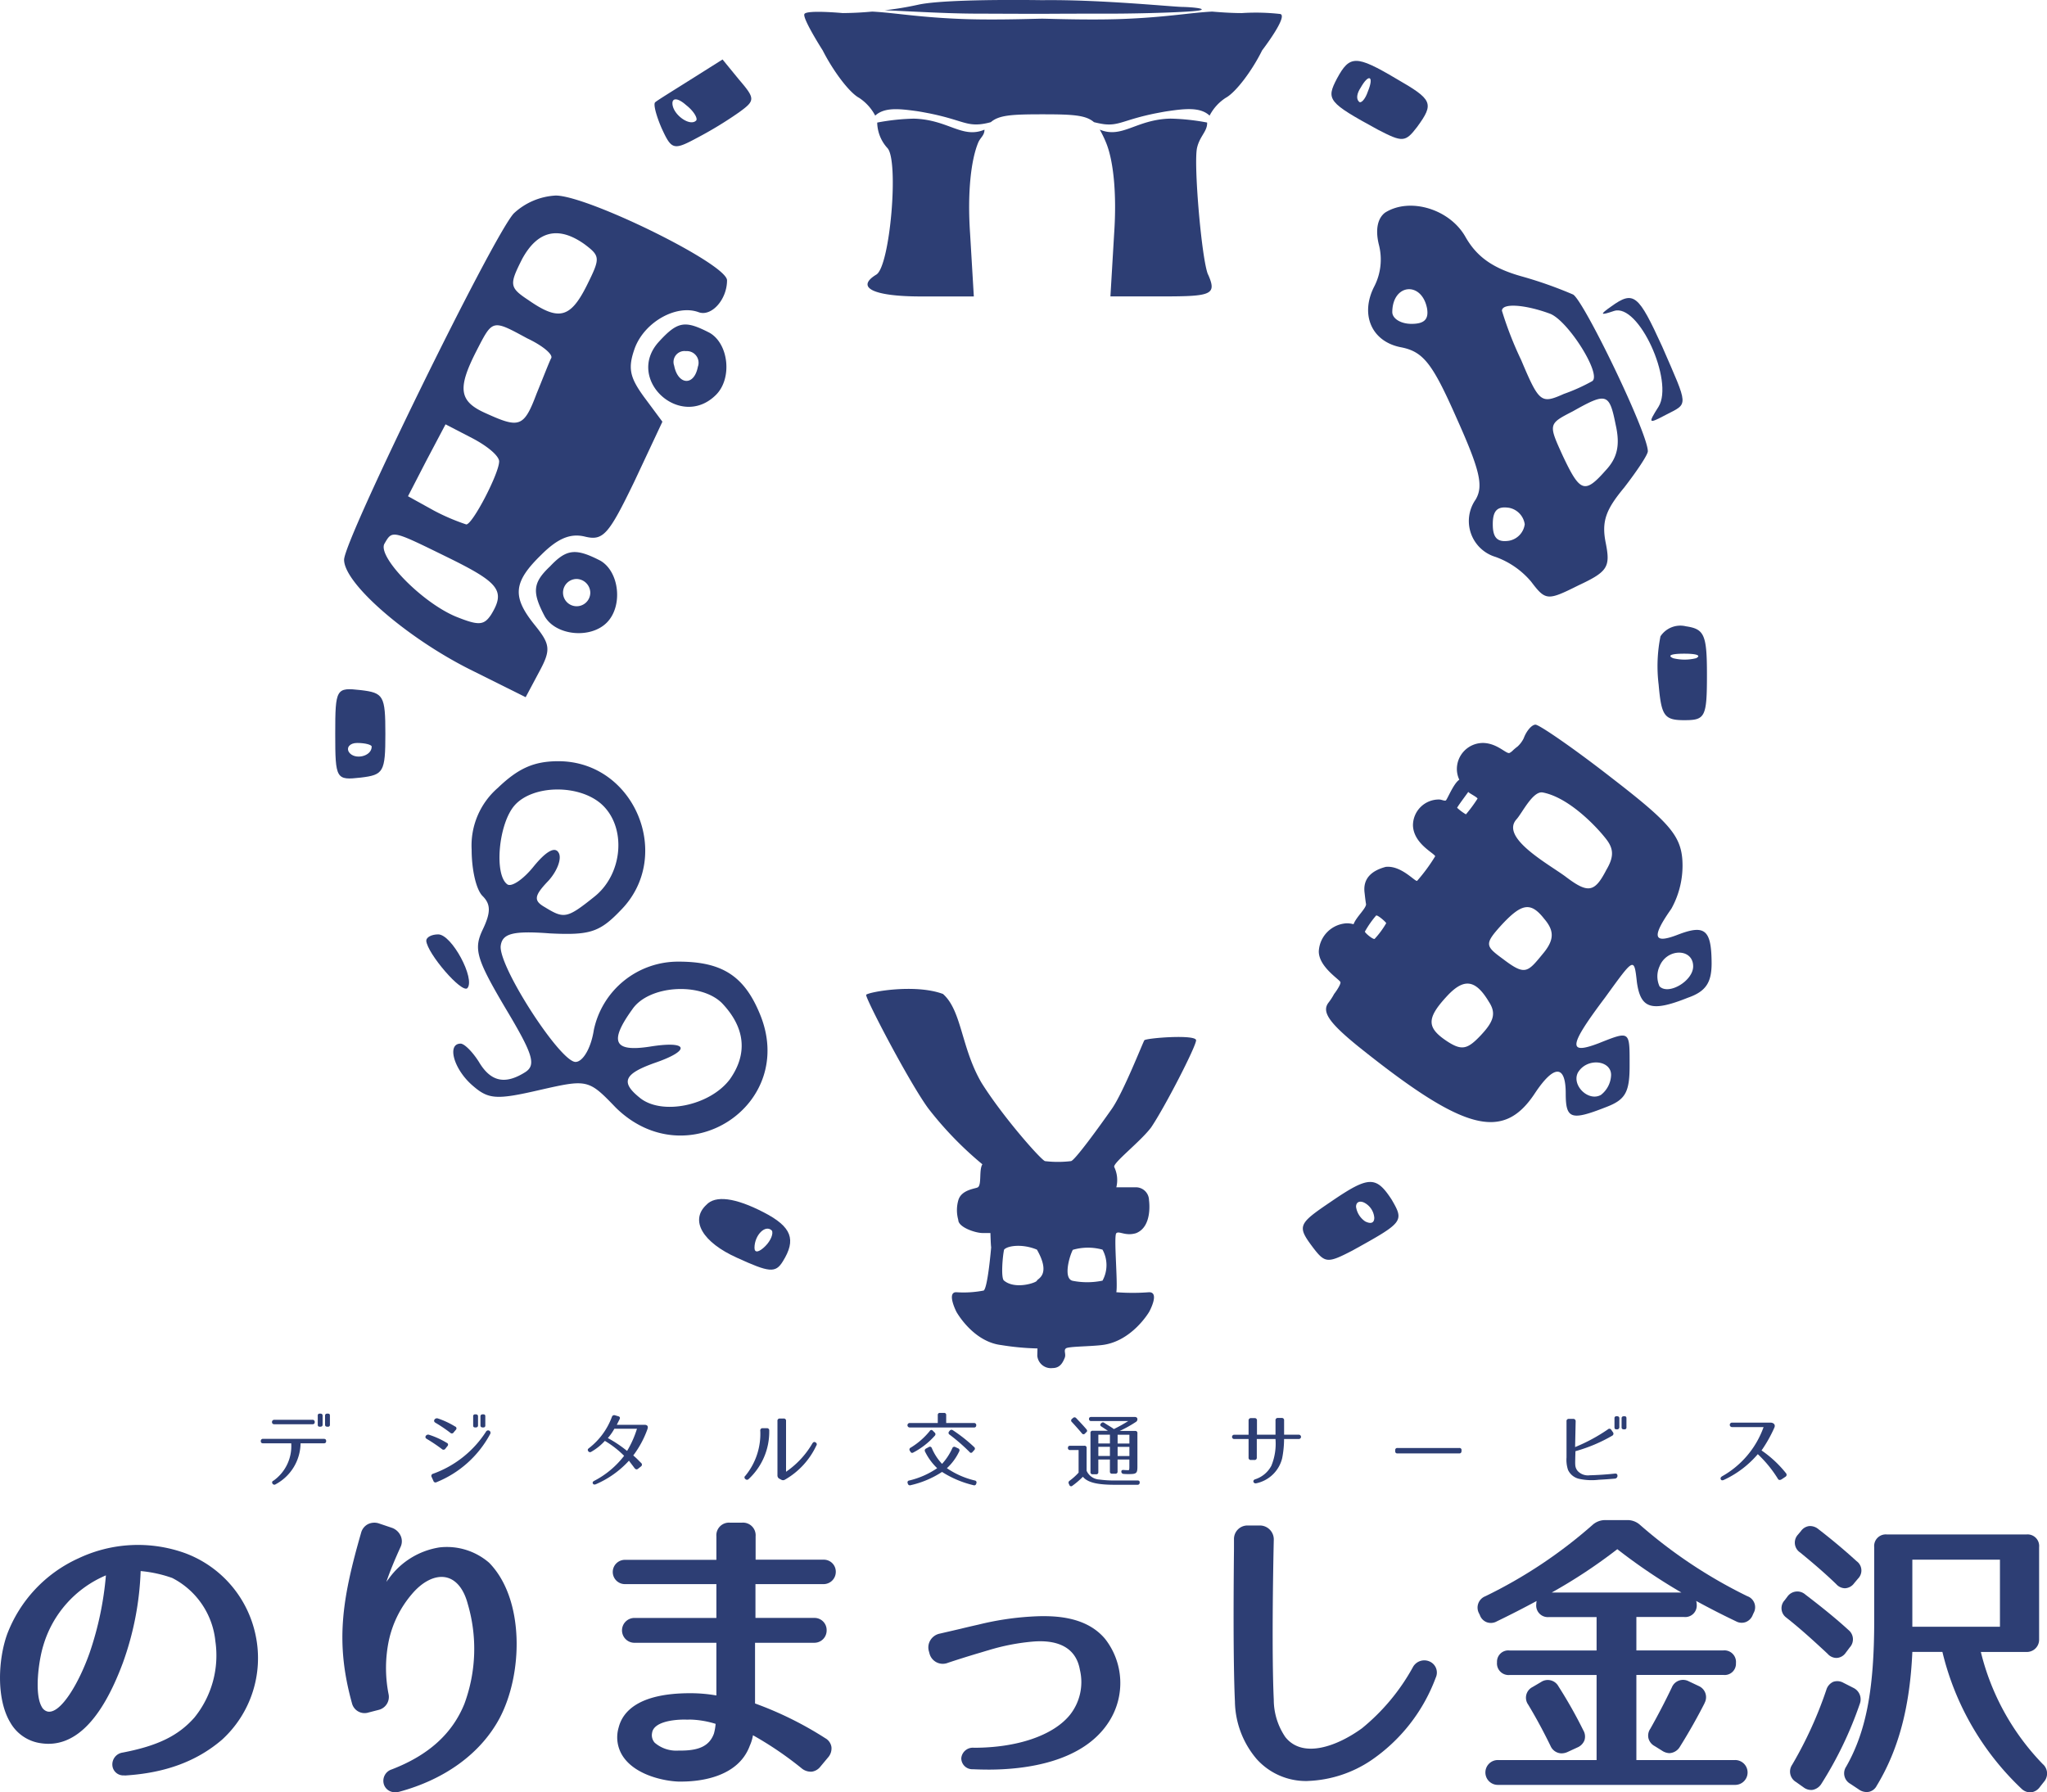 <svg xmlns="http://www.w3.org/2000/svg" width="243.01" height="212.825"><defs><clipPath id="a"><path data-name="長方形 3123" fill="none" d="M0 0h243.01v212.825H0z"/></clipPath></defs><g data-name="グループ 2478"><g data-name="グループ 2477" clip-path="url(#a)" fill="#2d3e74"><path data-name="パス 9759" d="M81.991 9.448c-2.056 1.3-4 2.489-4.22 2.705s.108 1.515.757 3.03c1.19 2.6 1.407 2.705 4.22 1.19a46 46 0 004.978-3.03c1.948-1.407 1.948-1.623 0-3.9l-1.948-2.381zm.649 4.869c-.757.758-2.813-.757-2.813-2.056 0-.649.649-.649 1.623.217.974.757 1.407 1.623 1.19 1.839"/><path data-name="パス 9760" d="M158.712 9.339c-1.3 2.489-1.082 2.813 4.869 6.06 2.922 1.515 3.246 1.515 4.653-.325 2.056-2.814 1.839-3.247-2.489-5.735-4.761-2.813-5.519-2.813-7.033 0m3.678 1.515c-.325.974-.865 1.515-1.082 1.19-.325-.325-.217-.974.217-1.623.974-1.731 1.623-1.406.865.433"/><path data-name="パス 9761" d="M197.123 75.558a18.017 18.017 0 00-.217 5.735c.325 3.68.649 4.22 3.03 4.22 2.489 0 2.705-.325 2.705-5.411 0-4.761-.325-5.411-2.489-5.735a2.825 2.825 0 00-3.03 1.191m4.22 2.6a5.706 5.706 0 01-2.705 0c-.757-.325-.217-.541 1.3-.541s2.056.217 1.407.541"/><path data-name="パス 9762" d="M39.797 87.136c0 5.411.108 5.519 3.03 5.194 2.705-.325 2.922-.649 2.922-5.194s-.217-4.869-2.922-5.194c-2.921-.325-3.03-.217-3.03 5.194m4.329 1.515c0 1.19-2.056 1.623-2.705.649-.325-.541.108-1.082.974-1.082.974 0 1.731.216 1.731.433"/><path data-name="パス 9763" d="M158.063 142.646c-4 2.705-4.112 2.922-2.164 5.518 1.406 1.839 1.731 1.839 4.653.325 6.06-3.355 6.168-3.463 4.653-6.06-1.841-2.813-2.706-2.813-7.143.217m5.086 1.948c0 .649-.433.757-1.082.433a2.527 2.527 0 01-1.082-1.731c0-.649.541-.757 1.082-.433a2.207 2.207 0 011.082 1.731"/><path data-name="パス 9764" d="M83.836 143.079c-1.948 1.839-.433 4.437 3.679 6.276 3.787 1.731 4.545 1.839 5.411.433 1.623-2.6 1.082-4.112-2.273-5.843s-5.735-2.056-6.817-.865m7.033 4.869c-.757.757-1.3.866-1.3.217 0-1.515 1.3-2.813 2.056-2.056.217.324-.108 1.19-.757 1.839"/><path data-name="パス 9765" d="M164.441 25.238c-.865.643-1.2 1.952-.754 3.792a7.009 7.009 0 01-.532 4.967c-1.73 3.349-.333 6.608 3.238 7.252 2.595.532 3.681 1.951 6.5 8.338 2.816 6.276 3.238 8.116 2.284 9.735a4.446 4.446 0 002.373 6.808 9.907 9.907 0 014.213 2.927c1.73 2.284 1.951 2.284 5.633.444 3.46-1.619 3.792-2.173 3.238-4.99-.532-2.595 0-3.992 2.173-6.608 1.508-1.951 2.816-3.9 2.816-4.324 0-2.173-7.584-17.852-8.87-18.606a49.092 49.092 0 00-6.165-2.173c-3.459-.976-5.3-2.373-6.608-4.657-1.863-3.326-6.608-4.746-9.536-2.905m4.967 11.376c.222 1.308-.333 1.841-1.841 1.841-1.308 0-2.284-.643-2.284-1.4.022-3.371 3.482-3.7 4.125-.444m14.614.643c2.173.865 6.165 7.252 4.99 8.006a21.7 21.7 0 01-3.349 1.508c-2.706 1.2-2.927 1.087-5.078-4.014a42.1 42.1 0 01-2.284-5.854c0-.954 2.794-.732 5.721.355m7.784 13.195c.532 2.373.222 3.9-1.2 5.411-2.484 2.816-3.038 2.595-5.078-1.73-1.73-3.792-1.73-3.792 1.2-5.3 4.014-2.262 4.324-2.151 5.078 1.619m-10.8 11.8a2.294 2.294 0 01-1.841 1.952c-1.4.222-1.952-.333-1.952-1.952s.532-2.173 1.952-1.951a2.322 2.322 0 011.841 1.951"/><path data-name="パス 9766" d="M191.269 36.393c-1.4.976-1.308 1.087.333.532 2.927-.976 7.141 8.338 5.3 11.354-1.308 2.062-1.2 2.062.865.976 2.705-1.4 2.705-.865-.444-8.116-2.816-6.143-3.349-6.7-6.054-4.746"/><path data-name="パス 9767" d="M59.14 93.518a9.058 9.058 0 00-3.149 7.362c0 2.373.532 4.768 1.308 5.522.976.976.976 1.952 0 3.992-1.087 2.284-.754 3.459 2.705 9.314 3.238 5.411 3.681 6.719 2.373 7.584-2.373 1.508-4.1 1.2-5.522-1.2-.754-1.2-1.73-2.173-2.173-2.173-1.619 0-.865 2.927 1.308 4.879 1.952 1.73 2.816 1.841 8.006.643 5.744-1.308 5.854-1.308 9.092 2.062 8.449 8.338 21.644-.333 17.1-11.155-1.841-4.435-4.435-6.165-9.624-6.165a10.223 10.223 0 00-10.068 8.116c-.333 2.173-1.308 3.792-2.173 3.792-1.841 0-9.314-11.576-8.87-13.86.222-1.4 1.508-1.73 5.854-1.4 4.657.222 5.854-.111 8.338-2.705 6.387-6.387 1.73-17.741-7.362-17.741-2.927 0-4.768.865-7.141 3.127m12.241 1.951c3.038 2.705 2.595 8.338-.865 11.044-3.238 2.595-3.57 2.595-5.854 1.2-1.308-.754-1.308-1.308.443-3.127 1.087-1.2 1.619-2.705 1.2-3.349-.444-.754-1.508-.111-2.927 1.619-1.2 1.508-2.595 2.484-3.127 2.173-1.619-1.087-1.087-7.252.865-9.425 2.151-2.395 7.562-2.506 10.268-.133m14.281 23.6c2.816 2.927 3.127 6.054.976 9.092-2.373 3.149-8.116 4.324-10.711 2.173-2.284-1.841-1.841-2.816 1.73-4.1 4.435-1.508 4.1-2.706-.532-1.952-4.213.643-4.879-.532-2.062-4.435 1.929-2.839 8.006-3.26 10.6-.776"/><path data-name="パス 9768" d="M50.603 111.702c.111 1.508 4.213 6.276 4.879 5.633.976-1.087-1.841-6.387-3.459-6.387-.776 0-1.419.333-1.419.754"/><path data-name="パス 9769" d="M60.985 25.349c-2.484 2.705-20.136 38.742-20.136 41.114 0 2.816 7.362 9.2 14.836 12.973l6.719 3.349 1.619-3.038c1.4-2.595 1.308-3.238-.532-5.522-2.705-3.349-2.595-5.078.754-8.338 1.952-1.951 3.459-2.595 5.189-2.173 2.173.532 2.816-.222 5.854-6.5l3.349-7.141-2.173-2.927c-1.73-2.373-1.951-3.459-1.087-5.854 1.2-3.127 4.99-5.189 7.584-4.213 1.508.532 3.349-1.508 3.349-3.792 0-1.951-16.566-10.068-20.335-10.068a7.894 7.894 0 00-4.99 2.129m8.449 3.681c1.841 1.4 1.841 1.619.222 4.879-1.952 3.9-3.349 4.213-6.919 1.73-2.284-1.508-2.284-1.841-.754-4.879 1.818-3.349 4.3-3.992 7.451-1.73m-6.83 11.155c1.841.865 3.127 1.952 2.816 2.373-.222.421-.976 2.373-1.73 4.213-1.508 4.014-2.062 4.1-6.054 2.284-3.149-1.4-3.349-2.927-1.087-7.362 1.952-3.792 1.841-3.792 6.054-1.508m-3.349 14.614c0 1.4-3.149 7.473-3.9 7.473a25.167 25.167 0 01-3.792-1.619l-3.127-1.73 2.173-4.213 2.284-4.324 3.127 1.619c1.841.954 3.238 2.129 3.238 2.794m-5.943 11.465c5.943 2.927 6.719 3.9 4.99 6.719-.865 1.308-1.508 1.308-4.213.222-4.1-1.73-9.314-7.141-8.449-8.649.954-1.641.843-1.641 7.673 1.708"/><path data-name="パス 9770" d="M78.193 40.606c-3.992 4.435 2.595 10.489 6.808 6.276 1.951-1.951 1.508-6.054-.754-7.362-2.927-1.508-3.792-1.4-6.054 1.087m4.657 2.927c-.444 2.373-2.373 2.173-2.816-.111a1.3 1.3 0 011.4-1.73 1.386 1.386 0 011.419 1.841"/><path data-name="パス 9771" d="M65.309 67.239c-2.062 1.952-2.173 3.038-.643 5.943 1.308 2.284 5.411 2.706 7.362.754s1.508-6.054-.754-7.362c-2.927-1.508-4.014-1.4-5.965.665m4.768 3.127a1.619 1.619 0 11-1.619-1.619 1.658 1.658 0 011.619 1.619"/><path data-name="パス 9772" d="M108.486 14.088a25.99 25.99 0 00-4.346.466v.089a4.634 4.634 0 001.2 2.927c1.4 1.4.333 14.06-1.308 15.035-2.484 1.508-.444 2.595 5.3 2.595h6.276l-.444-7.473c-.333-4.879.111-8.76.976-10.822.266-.6.732-.821.732-1.508-2.661 1.109-4.3-1.2-8.383-1.308"/><path data-name="パス 9773" d="M115.516 1.62c2.04 0 5.123.022 8.116.022h.222c2.994-.022 6.076-.022 8.116-.022 3.393 0 9.691-.177 10.489-.4.8-.2-.909-.377-2.151-.4s-9.757-.887-16.543-.8c-6.786-.089-12.6.067-14.725.532a37.8 37.8 0 01-4.014.665c3.127.133 7.1.377 10.489.4"/><path data-name="パス 9774" d="M143.413 32.601c-.754-1.73-1.73-13.106-1.308-15.035.31-1.375 1.2-1.951 1.2-2.927v-.089a26.282 26.282 0 00-4.346-.466c-4.08.089-5.721 2.417-8.4 1.308a13.837 13.837 0 01.732 1.508c.865 2.062 1.308 5.943.976 10.822l-.443 7.473h6.276c5.766 0 6.365-.222 5.322-2.595"/><path data-name="パス 9775" d="M147.427 1.553c-1.02 0-2.262-.067-3.526-.177-2.572.133-5.123.621-9.868.843-3.881.2-8.959.022-10.2 0h-.222c-1.242.022-6.32.2-10.2 0-4.746-.222-7.3-.71-9.868-.843a41.085 41.085 0 01-3.5.177s-4.28-.4-4.546.111 2.173 4.324 2.173 4.324c1.2 2.373 3.127 4.99 4.324 5.633a5.718 5.718 0 011.907 2.107c1.131-1.042 2.949-.8 4.945-.532.577.089 1 .177 1.486.266 3.7.754 4.28 1.464 6.076 1.286a7.385 7.385 0 001.22-.244c.976-.843 2.506-.931 6.121-.931s5.145.089 6.121.931a10.73 10.73 0 001.22.244c1.774.2 2.351-.532 6.076-1.286.488-.089.887-.177 1.486-.266 2-.288 3.836-.51 4.945.532a5.553 5.553 0 011.907-2.107c1.2-.643 3.149-3.238 4.324-5.633 0 0 3.1-4.036 2.173-4.324a25.636 25.636 0 00-4.568-.111"/><path data-name="パス 9776" d="M141.994 123.522c0-.732-5.965-.266-6.143 0s-2.484 6.165-3.859 8.139c-1.508 2.151-4.435 6.187-4.857 6.209a13.018 13.018 0 01-3.082 0c-.554-.222-5.078-5.367-7.54-9.314-2.417-4.147-2.328-8.56-4.568-10.534-3.282-1.22-8.671-.266-9.114.089-.222.2 5.034 10.29 7.34 13.461a41.783 41.783 0 006.453 6.675c-.421.665-.066 2.417-.532 2.728-.266.177-1.974.266-2.328 1.552a4.284 4.284 0 000 2.328c0 .865 2.018 1.552 2.883 1.552h.931s.044 1.53.089 1.685c0 0-.4 4.812-.887 5.145a12.46 12.46 0 01-3.238.2h-.111c-1.02.133.111 2.328.111 2.328s1.952 3.548 5.322 3.947a30.89 30.89 0 004.3.4l-.022.865a1.62 1.62 0 001.818 1.464c.865 0 1.2-.621 1.441-1.22.177-.444-.155-.865.133-1.109.266-.244 2.75-.222 4.258-.4 3.57-.4 5.633-3.947 5.633-3.947s1.286-2.328 0-2.328a25.256 25.256 0 01-3.9 0c.2-1.087-.333-6.7 0-7.008s1.064.377 2.328 0c2.018-.776 1.552-3.9 1.552-3.9a1.557 1.557 0 00-1.552-1.552h-2.328a3.592 3.592 0 00-.244-2.4c-.244-.443 3.082-2.994 4.369-4.7 1.6-2.351 5.344-9.624 5.344-10.356m-11.11 28.541a8.935 8.935 0 01-3.526.022c-1.131-.222-.466-2.772 0-3.681a6.439 6.439 0 013.526-.022 3.822 3.822 0 010 3.681m-7.784 0c-.022.222-2.55 1.109-3.9 0-.4-.244-.177-2.905 0-3.681.421-.488 2.218-.71 3.9 0 1.73 3.038.022 3.459 0 3.681"/><path data-name="パス 9777" d="M199.275 110.949c-3.038 1.2-3.238.333-.865-3.038a10.546 10.546 0 001.308-5.855c-.222-2.927-1.73-4.546-8.449-9.735-4.435-3.459-8.538-6.276-8.981-6.276s-1.087.754-1.4 1.619a3.28 3.28 0 01-.732.976 6.52 6.52 0 00-.532.443 1.558 1.558 0 01-.4.31c-.355.222-1.441-1.153-3.171-1.175a3.1 3.1 0 00-3.1 3.1 3.019 3.019 0 00.288 1.264c-.687.444-1.441 2.373-1.6 2.461s-.51-.111-.8-.111a3.072 3.072 0 00-3.1 3.1c.089 2.151 2.506 3.26 2.639 3.637a20.857 20.857 0 01-2.151 2.927c-.288.067-1.907-1.863-3.726-1.663-1.663.443-2.728 1.375-2.506 3.082.044.377.089.843.177 1.375-.067.554-1.175 1.508-1.486 2.351a3.153 3.153 0 00-.8-.111 3.508 3.508 0 00-3.327 3.337c0 1.863 2.528 3.371 2.572 3.659.044.31-.621 1.22-.621 1.22l-.133.177a7.035 7.035 0 01-.643 1c-.865 1.087 0 2.373 3.459 5.189 12.552 10.068 17.209 11.354 21 5.633 2.284-3.459 3.681-3.459 3.681 0 0 3.038.643 3.238 4.768 1.619 2.284-.865 2.816-1.73 2.816-4.879 0-4.213.111-4.213-3.681-2.706-3.681 1.4-3.57.333.754-5.411 3.459-4.768 3.459-4.879 3.792-1.841.443 3.149 1.73 3.57 6.054 1.841 2.173-.754 2.816-1.841 2.816-4.1-.022-3.947-.776-4.613-3.925-3.415m-11.909 16.344c1.086-1.73 3.9-1.4 3.9.333a3.113 3.113 0 01-1.2 2.373c-1.508.865-3.57-1.2-2.705-2.706m-14.37-31.379c0-.111 1.419-2 1.331-1.907s1.087.643 1.087.82a16.937 16.937 0 01-1.375 1.863 5.787 5.787 0 01-1.042-.776m-10.955 14.7a11.833 11.833 0 011.331-1.907c.177-.111 1.2.8 1.2.909a10.306 10.306 0 01-1.375 1.863c-.2.089-1.153-.71-1.153-.865m13.844 12.22c-1.619 1.73-2.284 1.951-3.992.865-2.484-1.619-2.595-2.706-.222-5.3 2.062-2.284 3.459-2.173 5.078.532.865 1.308.643 2.284-.865 3.9m7.407-9.735c-1.951 2.373-2.173 2.816-4.879.754-2.062-1.508-2.2-1.752-.244-3.925 2.484-2.706 3.548-2.883 5.167-.82 1.153 1.353 1.22 2.417-.044 3.992m7.407-9.8c-1.4 2.706-2.173 2.816-4.879.754-2.062-1.508-7.717-4.59-5.788-6.764.687-.754 1.951-3.415 3.127-3.193 3.038.577 6.254 3.925 7.429 5.411.976 1.2 1.087 2.151.111 3.792m6.32 13.816a2.873 2.873 0 010-2.373c.865-2.173 3.992-2.173 3.992 0 0 1.73-2.927 3.459-3.992 2.373"/><path data-name="パス 9778" d="M32.732 176.235a.255.255 0 01-.377-.067.222.222 0 01.111-.355 5.033 5.033 0 002.107-4.435h-3.326c-.2 0-.288-.089-.288-.266a.252.252 0 01.288-.266h7.185c.2 0 .288.089.288.266s-.089.266-.288.266h-2.75a5.6 5.6 0 01-2.949 4.857m-.444-7.385a.263.263 0 01.288-.266h4.5a.252.252 0 01.288.266c0 .177-.089.266-.288.266h-4.5c-.177 0-.288-.089-.288-.266m5.744.554h-.067c-.177 0-.244-.067-.244-.244v-1.064a.213.213 0 01.244-.244h.067c.155 0 .266.067.266.244v1.064c0 .155-.089.244-.266.244m.887 0h-.065c-.155 0-.266-.067-.266-.244v-1.064c0-.155.089-.244.266-.244h.067c.177 0 .244.067.244.244v1.064a.213.213 0 01-.244.244"/><path data-name="パス 9779" d="M52.469 172.066a20.02 20.02 0 00-1.818-1.22c-.333-.2-.022-.577.266-.488a9.72 9.72 0 012.107.954.235.235 0 01.089.4l-.244.31a.264.264 0 01-.4.044m-1.064 2.927a12.479 12.479 0 006.3-5.012.283.283 0 01.488.288 12.565 12.565 0 01-6.365 5.721.257.257 0 01-.377-.155l-.2-.444a.262.262 0 01.155-.4m2.062-4.857a17.845 17.845 0 00-1.774-1.2c-.355-.2-.044-.621.288-.51a9.887 9.887 0 012.04.954.235.235 0 01.089.4l-.244.288a.253.253 0 01-.4.067m3.016-.643h-.067c-.177 0-.244-.066-.244-.244v-1.064a.213.213 0 01.244-.244h.067c.155 0 .266.067.266.244v1.064c0 .177-.111.244-.266.244m.887 0h-.066c-.155 0-.266-.066-.266-.244v-1.064c0-.155.089-.244.266-.244h.066c.177 0 .244.067.244.244v1.064a.213.213 0 01-.244.244"/><path data-name="パス 9780" d="M76.863 169.692a11.783 11.783 0 01-1.685 3.127c.155.133.333.288.51.466l.421.421a.259.259 0 01-.022.421l-.333.266c-.155.133-.288.089-.421-.067-.31-.421-.51-.665-.665-.887a11.439 11.439 0 01-3.925 2.794c-.155.067-.288.044-.355-.067-.067-.133-.022-.244.155-.333a10.607 10.607 0 003.548-2.972 11.485 11.485 0 00-2.284-1.774 6.511 6.511 0 01-1.6 1.286.255.255 0 01-.377-.067c-.089-.133-.067-.244.089-.355a8.349 8.349 0 002.728-3.726.281.281 0 01.355-.177l.377.111c.2.044.266.177.177.355l-.333.665h3.349c.244.022.421.155.288.51m-4.7 1.064a14.592 14.592 0 012.284 1.53 11.914 11.914 0 001.175-2.639h-2.683a6.244 6.244 0 01-.776 1.109"/><path data-name="パス 9781" d="M91.321 169.87a7.663 7.663 0 01-2.439 5.744.263.263 0 01-.4 0 .228.228 0 010-.377 7.856 7.856 0 001.774-5.367.258.258 0 01.288-.288h.488a.258.258 0 01.288.288m.976 5.3v-6.448a.258.258 0 01.288-.288h.444a.258.258 0 01.288.288v6.032a10.413 10.413 0 003.127-3.371c.111-.155.222-.222.377-.111a.245.245 0 01.089.377 9.108 9.108 0 01-3.748 4.058.424.424 0 01-.4 0l-.288-.155a.441.441 0 01-.177-.377"/><path data-name="パス 9782" d="M110.615 171.932a6.285 6.285 0 001.22 1.885 6.932 6.932 0 001.22-1.863.245.245 0 01.355-.133l.333.155a.245.245 0 01.133.355 6.451 6.451 0 01-1.464 2 9.944 9.944 0 003.326 1.464.229.229 0 01.177.31l-.022.067a.243.243 0 01-.333.177 12.155 12.155 0 01-3.726-1.574 11.418 11.418 0 01-3.726 1.574.25.25 0 01-.333-.177l-.022-.067a.218.218 0 01.177-.31 9.944 9.944 0 003.326-1.464 6.954 6.954 0 01-1.442-1.974.258.258 0 01.111-.355l.333-.177a.226.226 0 01.355.111m5.278-2.706a.235.235 0 01-.266.266h-7.629a.266.266 0 010-.532h3.333v-.931a.235.235 0 01.266-.266h.466a.235.235 0 01.266.266v.931h3.326a.251.251 0 01.244.266m-4.9 1.22a8.959 8.959 0 01-2.572 2.018c-.155.089-.266.044-.355-.111l-.067-.111a.242.242 0 01.111-.355 8.737 8.737 0 002.262-1.974.211.211 0 01.355-.044l.222.222a.252.252 0 01.044.355m2.129-.621a18.284 18.284 0 012.528 2 .231.231 0 010 .355l-.2.222a.208.208 0 01-.355 0 22.2 22.2 0 00-2.373-2.062.237.237 0 01-.067-.355l.089-.111a.259.259 0 01.377-.044"/><path data-name="パス 9783" d="M130.529 175.68a13.04 13.04 0 001.863.111h2.661c.177 0 .266.089.244.266a.239.239 0 01-.266.244h-2.683c-2.151 0-3.238-.288-3.792-.953a9.658 9.658 0 01-1.242 1.064.217.217 0 01-.355-.067l-.067-.155a.267.267 0 01.067-.355 7.179 7.179 0 001.087-.976v-2.683h-1a.235.235 0 01-.266-.266c0-.155.089-.244.266-.244h1.685a.235.235 0 01.266.266v2.705a1.757 1.757 0 001.53 1.042m-2.772-7.3c.443.466.865.909 1.22 1.331.111.133.111.266-.022.355l-.155.155a.218.218 0 01-.355-.022 34.658 34.658 0 00-1.2-1.353.231.231 0 010-.355l.155-.133a.249.249 0 01.355.022m7.274.133a.36.36 0 01-.155.31 14.36 14.36 0 01-1.951 1.087h1.841a.235.235 0 01.266.266v3.925c0 .82-.089.931-1 .931-.2 0-.4 0-.643-.022a.27.27 0 01-.266-.266c0-.155.089-.222.288-.2.266.022.421.022.532.022s.133-.022.133-.488v-.776h-1.4v1.419a.235.235 0 01-.266.266h-.377a.235.235 0 01-.266-.266v-1.419h-1.375v1.486a.235.235 0 01-.266.266h-.4a.235.235 0 01-.266-.266v-4.635a.235.235 0 01.266-.266h1.8l-.776-.51a.21.21 0 01-.044-.355l.044-.044a.248.248 0 01.355-.022c.621.4.954.577 1.131.732a17.941 17.941 0 001.707-.953h-4.391a.235.235 0 01-.266-.266c0-.133.089-.222.266-.222h5.189c.2.022.288.111.288.266m-3.26 1.841h-1.375v1.042h1.375zm0 1.441h-1.375v1.087h1.375zm2.313-1.436h-1.4v1.042h1.4zm0 1.441h-1.4v1.087h1.4z"/><path data-name="パス 9784" d="M152.217 173.13a4.016 4.016 0 01-3.083 2.994c-.333.067-.488-.333-.155-.466a3.323 3.323 0 001.952-1.619 6.885 6.885 0 00.488-3.171h-2.218v2.2a.258.258 0 01-.288.288h-.4a.258.258 0 01-.288-.288v-2.2h-1.708a.255.255 0 110-.51h1.708v-1.685a.268.268 0 01.288-.288h.421a.258.258 0 01.288.288v1.682h2.2v-1.7a.258.258 0 01.288-.288h.444a.258.258 0 01.288.288v1.7h1.752a.255.255 0 110 .51h-1.755a12.015 12.015 0 01-.222 2.262"/><path data-name="パス 9785" d="M173.24 172.576h-7.34a.235.235 0 01-.266-.266v-.111a.235.235 0 01.266-.266h7.34a.235.235 0 01.266.266v.111c-.022.177-.089.266-.266.266"/><path data-name="パス 9786" d="M191.69 175.57a43.442 43.442 0 01-1.885.133 7.019 7.019 0 01-2.351-.111 1.912 1.912 0 01-1.308-1.064 3.8 3.8 0 01-.177-1.464v-4.3a.258.258 0 01.288-.288h.51a.268.268 0 01.288.288l-.067 3.06a20.717 20.717 0 003.9-2.107.253.253 0 01.4.066l.2.288a.271.271 0 01-.089.4 18.539 18.539 0 01-4.369 1.841l-.022.776c0 .266-.022.554 0 .843a1.2 1.2 0 00.288.732 1.659 1.659 0 001.419.51 38.2 38.2 0 002.994-.2c.2-.022.311.067.311.266v.022a.337.337 0 01-.333.311m.288-5.854h-.067c-.177 0-.244-.067-.244-.244v-1.065a.213.213 0 01.244-.244h.067c.155 0 .266.066.266.244v1.065a.251.251 0 01-.266.244m.865 0h-.066c-.155 0-.266-.067-.266-.244v-1.065c0-.155.089-.244.266-.244h.066c.177 0 .244.066.244.244v1.065a.213.213 0 01-.244.244"/><path data-name="パス 9787" d="M211.051 175.57a14.442 14.442 0 00-2.373-2.905 11.8 11.8 0 01-4.036 3.06c-.155.067-.288.067-.355-.066s-.022-.244.133-.355a10.9 10.9 0 004.945-5.854h-3.748a.266.266 0 110-.532h4.59c.377.022.577.266.444.577a15.939 15.939 0 01-1.53 2.728 13.4 13.4 0 012.905 2.706.276.276 0 01-.066.421l-.466.31c-.2.111-.355.089-.443-.089"/><path data-name="パス 9788" d="M14.7 210.807a1.293 1.293 0 01-1.353-1.131 1.419 1.419 0 011.2-1.575c4.169-.8 6.631-2 8.538-4.169a11.711 11.711 0 002.484-9.048 9.5 9.5 0 00-5.123-7.518 15.336 15.336 0 00-3.748-.821 35.712 35.712 0 01-2.107 10.888c-2.572 6.919-5.832 10.134-9.713 9.558a4.944 4.944 0 01-3.657-2.465c-1.685-2.794-1.441-7.5-.377-10.467a16.2 16.2 0 018.471-9.026 16.5 16.5 0 0112.64-.621 13.26 13.26 0 018.4 9.8 13.118 13.118 0 01-3.992 12.352c-2.994 2.572-6.764 3.97-11.554 4.258a.242.242 0 00-.111-.022m-2.123-23.744a13.034 13.034 0 00-7.429 8.316c-.554 1.774-1.087 5.721-.2 7.274a1.084 1.084 0 00.687.576c1.53.355 3.726-3.326 5.012-6.985a38.361 38.361 0 001.929-9.181"/><path data-name="パス 9789" d="M46.881 212.803a1.339 1.339 0 01-1.308-.931 1.419 1.419 0 01.931-1.774c4.369-1.685 7.185-4.236 8.626-7.784a18.846 18.846 0 00.4-11.864c-.466-1.774-1.375-2.883-2.55-3.149-1.286-.288-2.816.466-4.1 2a12.557 12.557 0 00-2.706 5.433 16.007 16.007 0 00-.044 6.431 1.585 1.585 0 01-1.175 1.863l-1.2.31a1.543 1.543 0 01-1.974-1.109c-1.974-7.141-1.22-12.219 1.087-20.225a1.621 1.621 0 01.8-1.02 1.72 1.72 0 011.331-.089l1.574.532a1.806 1.806 0 011.02 1 1.567 1.567 0 01-.044 1.264c-.665 1.464-1.242 2.839-1.685 4.147a4.97 4.97 0 01.266-.355 9.135 9.135 0 016.054-3.748 7.666 7.666 0 015.877 1.818l.044.044c4.191 4.324 3.992 13.217 1.175 18.473-2.24 4.147-6.475 7.229-11.931 8.693a3.665 3.665 0 01-.466.044"/><path data-name="パス 9790" d="M80.899 211.539h-.4c-1.663-.067-4.879-.732-6.409-2.794a4.1 4.1 0 01-.643-3.637c.466-1.841 2.328-4.058 8.471-4.058a18.019 18.019 0 013.127.266v-6.254h-9.69a1.475 1.475 0 110-2.949h9.691v-4.017H74.224a1.442 1.442 0 110-2.883h10.822v-2.794a1.5 1.5 0 011.619-1.619h1.419a1.5 1.5 0 011.619 1.619v2.777h8.032a1.42 1.42 0 011.486 1.442 1.451 1.451 0 01-1.486 1.458h-8.05v4.014h6.963a1.437 1.437 0 011.486 1.464 1.455 1.455 0 01-1.486 1.486h-7.013v7.207a41.9 41.9 0 018.338 4.125 1.45 1.45 0 01.732 1.042 1.627 1.627 0 01-.421 1.264l-.887 1.064a1.577 1.577 0 01-1 .6 1.717 1.717 0 01-1.264-.421 41.3 41.3 0 00-5.744-3.9 5.008 5.008 0 01-.377 1.242c-1.419 3.859-6.165 4.258-8.116 4.258m.4-7.362c-1.574 0-3.7.333-3.881 1.574a1.338 1.338 0 00.31 1.175 3.927 3.927 0 002.861.931c2.4.044 3.637-.554 4.169-2.018a6.259 6.259 0 00.2-1.153 11.1 11.1 0 00-3.06-.51 5.379 5.379 0 01-.6 0"/><path data-name="パス 9791" d="M117.335 210.12c-.71 0-1.331-.022-1.841-.044a1.308 1.308 0 01-1.375-1.308 1.375 1.375 0 011.508-1.242c5.1 0 9.358-1.441 11.354-3.859a6.264 6.264 0 001.22-5.389c-.532-3.06-3.238-3.526-5.433-3.371a25.488 25.488 0 00-5.433 1.042c-.4.111-.8.244-1.2.355-1.109.333-2.262.688-3.592 1.131a1.629 1.629 0 01-2.2-1.109l-.066-.244a1.63 1.63 0 01.177-1.331 1.694 1.694 0 011.109-.776c.954-.222 1.73-.4 2.484-.576.71-.177 1.4-.333 2.173-.51a34.306 34.306 0 016.054-.931c2.728-.177 6.609-.111 8.915 2.639a8.5 8.5 0 01.51 9.758c-3.1 4.967-10.134 5.766-14.37 5.766"/><path data-name="パス 9792" d="M155.251 211.473a7.853 7.853 0 01-6.076-2.617 10.79 10.79 0 01-2.572-6.83c-.222-4.9-.155-13.793-.111-18.073v-1.2a1.6 1.6 0 011.619-1.619h1.486a1.657 1.657 0 011.619 1.752c-.089 3.947-.244 13.66 0 18.938a7.9 7.9 0 001.375 4.435c2.085 2.617 6.187 1.065 9.092-1.042a24.717 24.717 0 006.032-7.229 1.54 1.54 0 012.04-.687 1.434 1.434 0 01.687 1.907 20.512 20.512 0 01-7.651 9.8 14.372 14.372 0 01-7.54 2.461"/><path data-name="パス 9793" d="M185.37 208.19a1.713 1.713 0 00.71-.155l1.2-.554a1.524 1.524 0 00.82-.843 1.454 1.454 0 00-.133-1.175 54.732 54.732 0 00-2.956-5.233 1.439 1.439 0 00-2.062-.51l-1.02.6a1.412 1.412 0 00-.51 2.084c1 1.663 1.863 3.282 2.661 4.923a1.452 1.452 0 001.286.865"/><path data-name="パス 9794" d="M200.472 199.631a1.436 1.436 0 00-2 .732 80.89 80.89 0 01-2.55 4.9 1.429 1.429 0 00-.222 1.153 1.46 1.46 0 00.732.909l.887.554a1.674 1.674 0 00.865.288 1.532 1.532 0 001.242-.754 68.759 68.759 0 002.927-5.167v-.022a1.445 1.445 0 00-.665-2.018z"/><path data-name="パス 9795" d="M207.457 189.541a58.008 58.008 0 01-12.729-8.449 2.229 2.229 0 00-1.508-.6h-2.639a2.248 2.248 0 00-1.552.6 56.6 56.6 0 01-12.707 8.449 1.443 1.443 0 00-.754 2l.111.222a1.386 1.386 0 00.843.865 1.429 1.429 0 001.175-.111 116.24 116.24 0 004.723-2.417 2.444 2.444 0 00-.044.4 1.377 1.377 0 001.508 1.508h5.655v3.97h-10.312a1.338 1.338 0 00-1.508 1.4 1.377 1.377 0 001.508 1.508h10.312v10.1h-11.687a1.475 1.475 0 100 2.949h28.1a1.475 1.475 0 100-2.949h-11.689v-10.109h10.312a1.338 1.338 0 001.508-1.4 1.377 1.377 0 00-1.508-1.508h-10.312v-3.97h5.655a1.365 1.365 0 001.508-1.464 1.429 1.429 0 00-.067-.444 93.22 93.22 0 004.724 2.417 1.407 1.407 0 001.175.089 1.463 1.463 0 00.82-.843l.111-.244a1.392 1.392 0 00-.732-1.974m-23.241-.443a62.331 62.331 0 007.784-5.145 67.862 67.862 0 007.606 5.145z"/><path data-name="パス 9796" d="M218.014 196.859h.066a1.4 1.4 0 001.042-.621l.466-.621a1.414 1.414 0 00-.133-2.062c-1.353-1.242-3.082-2.661-5.123-4.213a1.438 1.438 0 00-2.129.222l-.333.443a1.377 1.377 0 00.222 2.085l.022.022c1.663 1.308 3.282 2.794 4.856 4.258a1.391 1.391 0 001.042.488"/><path data-name="パス 9797" d="M242.541 209.499a29.007 29.007 0 01-7.385-13.35h5.366a1.456 1.456 0 001.552-1.464v-10.977a1.377 1.377 0 00-1.508-1.508h-16.561a1.377 1.377 0 00-1.508 1.508v8.715c0 8.139-.953 13.173-3.326 17.342a1.422 1.422 0 00.488 2.04l1 .665a1.578 1.578 0 001.22.288 1.363 1.363 0 00.909-.71c2.595-4.28 3.947-9.336 4.236-15.9h3.57a32.909 32.909 0 009.38 16.233 1.522 1.522 0 001.02.444h.089a1.51 1.51 0 001.065-.621l.488-.621a1.492 1.492 0 00-.089-2.085m-5.123-16.344h-10.4v-7.961h10.4z"/><path data-name="パス 9798" d="M213.69 184.329c1.6 1.308 3.016 2.528 4.3 3.77a1.416 1.416 0 001.02.488h.022a1.423 1.423 0 001.087-.6l.466-.554a1.362 1.362 0 00-.177-2.062 71.803 71.803 0 00-4.524-3.792 1.551 1.551 0 00-1.086-.377 1.4 1.4 0 00-1 .6l-.355.421a1.4 1.4 0 00.244 2.107"/><path data-name="パス 9799" d="M220.786 202.314a1.508 1.508 0 00-.732-1.885l-1.22-.621a1.483 1.483 0 00-1.2-.111 1.509 1.509 0 00-.82.954 47.521 47.521 0 01-4.058 8.893 1.436 1.436 0 00.444 2.04l.909.643a1.48 1.48 0 00.887.311.909.909 0 00.244-.022 1.576 1.576 0 001-.732 44.849 44.849 0 004.546-9.469"/></g></g></svg>